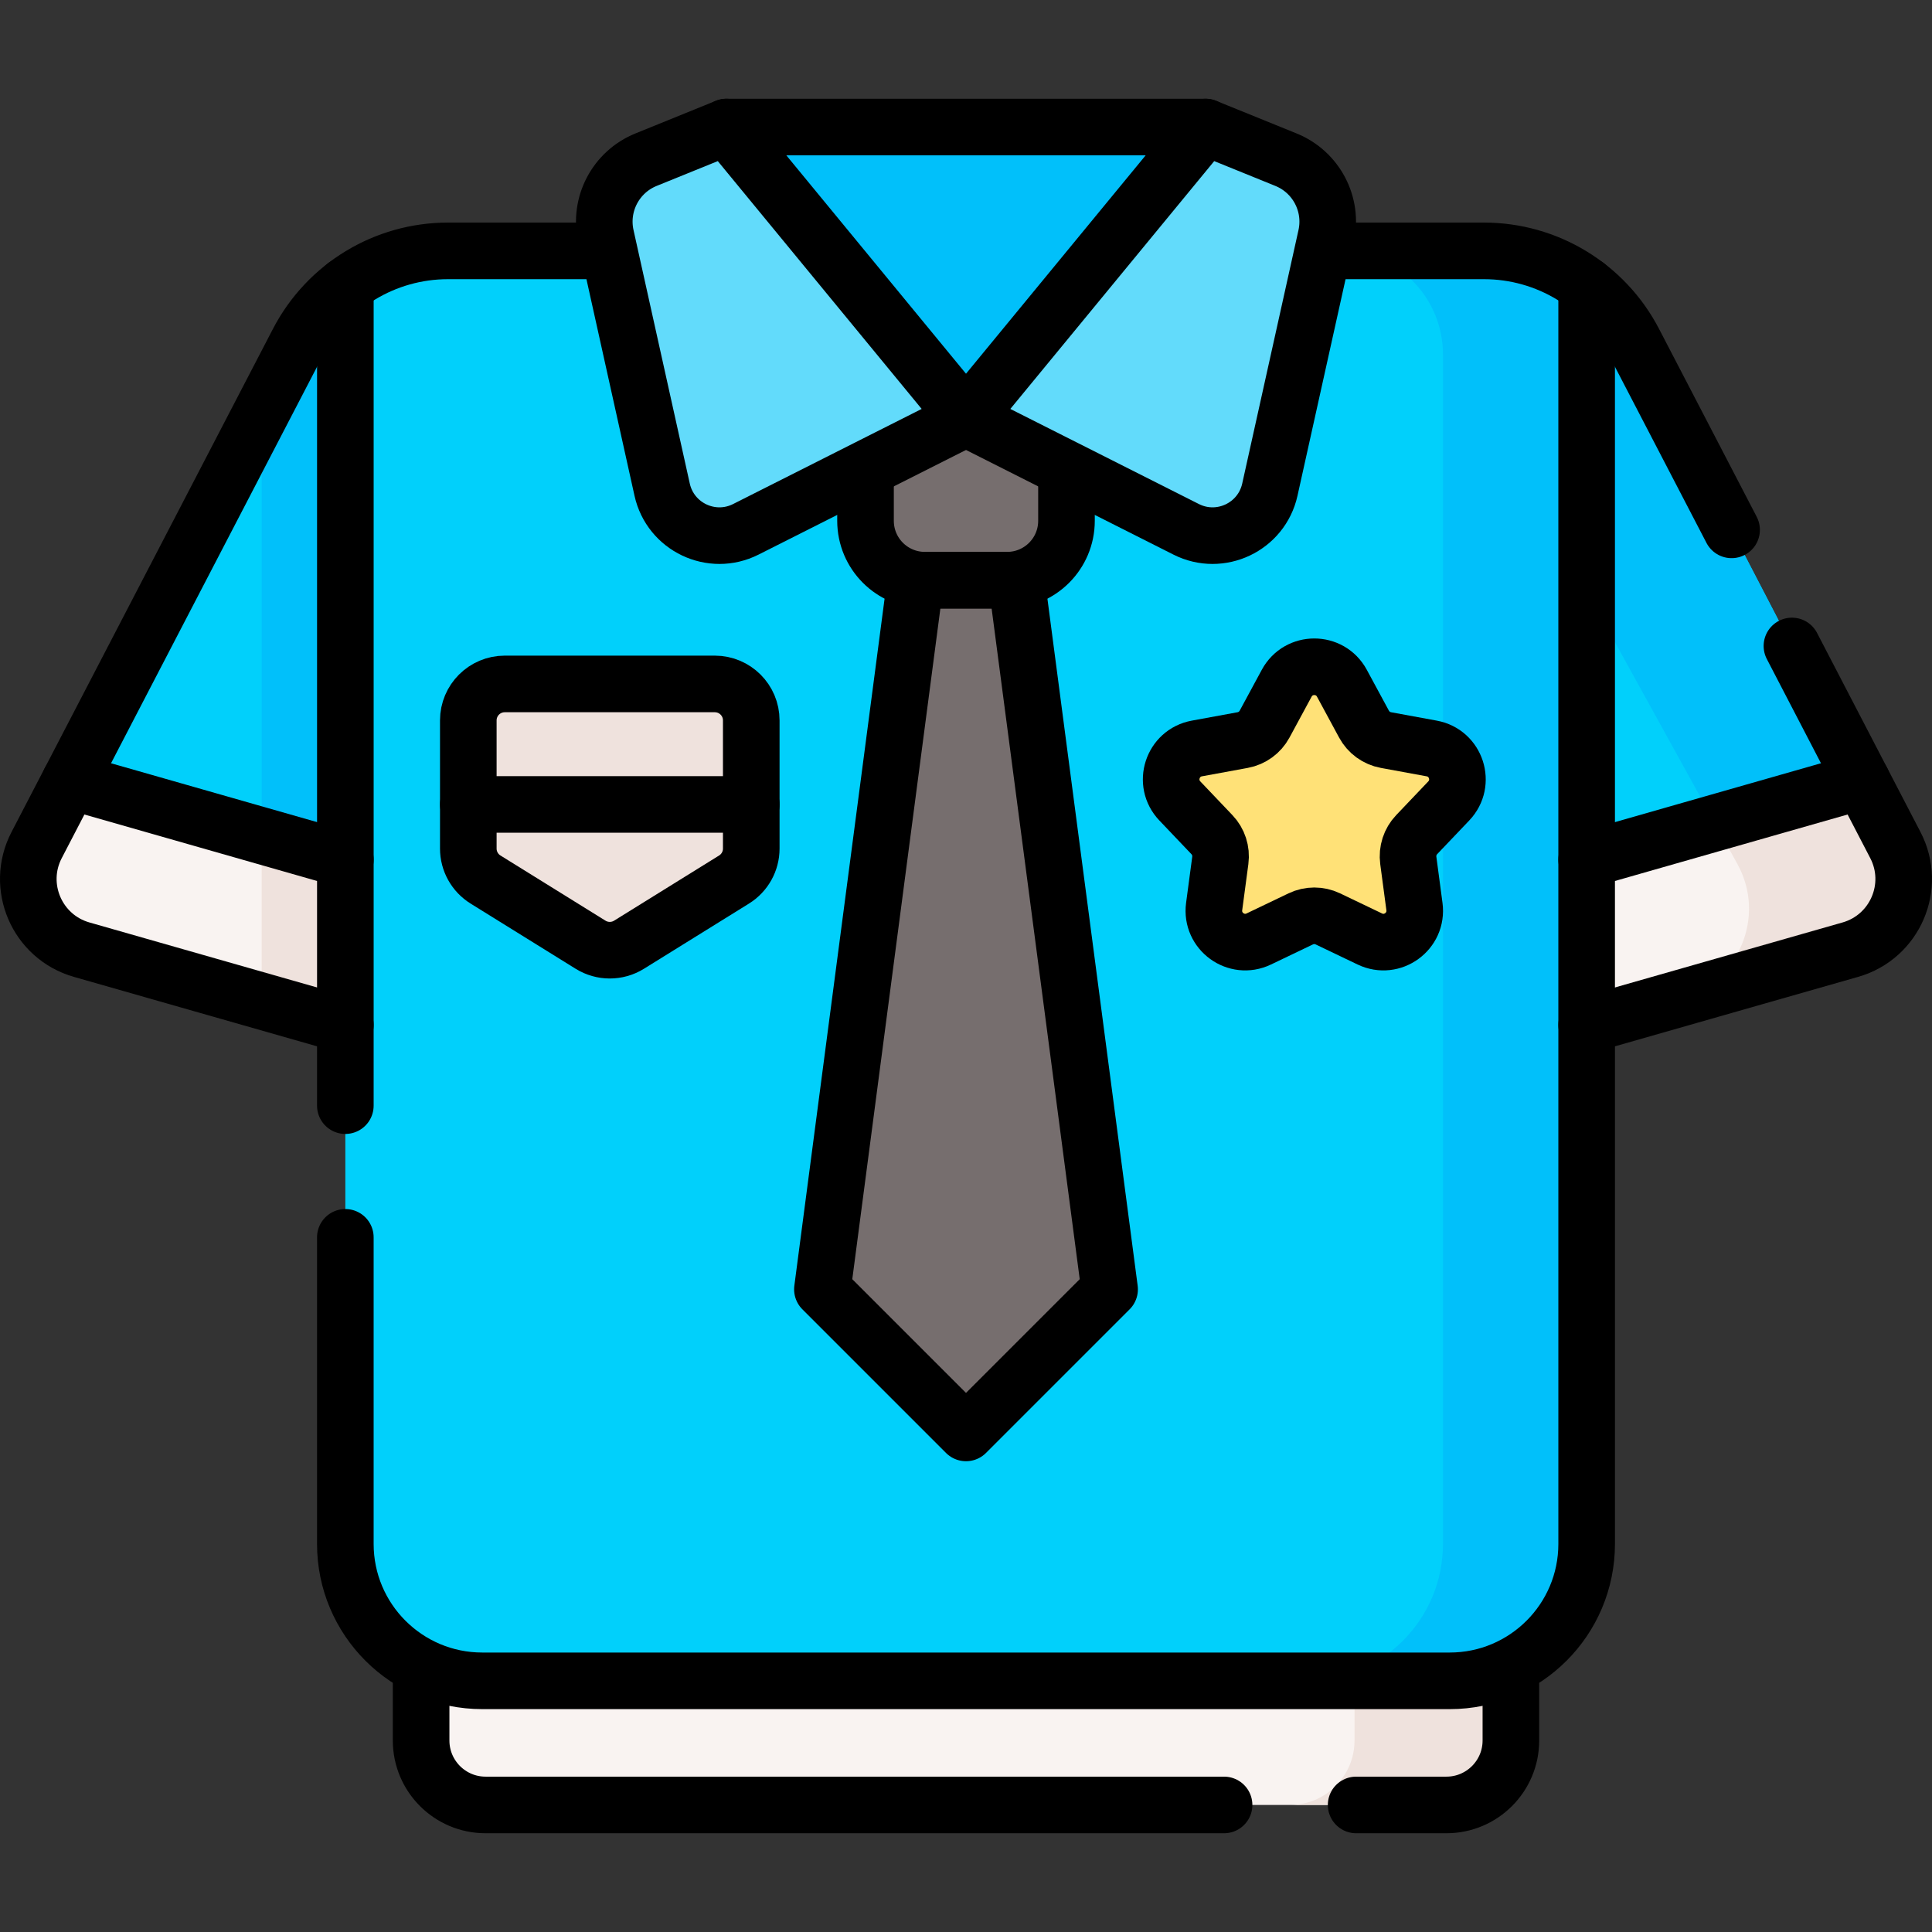 <svg xmlns="http://www.w3.org/2000/svg" xmlns:xlink="http://www.w3.org/1999/xlink" id="Capa_1" x="0px" y="0px" viewBox="0 0 511.998 511.998" style="enable-background:new 0 0 511.998 511.998;" xml:space="preserve" width="512" height="512"><rect x="0" y="0" width="511.998" height="511.998" fill="#333333" stroke="none"/><g>	<path style="fill:#F9F3F1;" d="M383.321,478.323H128.677c-9.43,0-17.075-7.645-17.075-17.075v-45.289h288.794v45.289&#10;&#9;&#9;C400.396,470.678,392.752,478.323,383.321,478.323z"></path>	<path style="fill:#EFE2DD;" d="M400.396,415.951v45.297c0,9.422-7.641,17.073-17.073,17.073h-41.435&#10;&#9;&#9;c9.432,0,17.073-7.651,17.073-17.073v-45.297H400.396z"></path>	<path style="fill:none;stroke:#000000;stroke-width:15;stroke-linecap:round;stroke-linejoin:round;stroke-miterlimit:10;" d="&#10;&#9;&#9;M111.599,441.627v19.62c0,9.43,7.65,17.08,17.08,17.08h195.71"></path>	<path style="fill:none;stroke:#000000;stroke-width:15;stroke-linecap:round;stroke-linejoin:round;stroke-miterlimit:10;" d="&#10;&#9;&#9;M400.399,441.627v19.62c0,9.43-7.65,17.08-17.08,17.08h-23.93"></path>	<path style="fill:#01D0FB;" d="M480.179,232.463c3.66,7.02-6.13,8.85-16.75,10.15c-5.89,0.74-12.03,1.3-16.25,2.51l-26.7-17.31&#10;&#9;&#9;v181.34c0,20.04-16.25,36.29-36.29,36.29h-256.38c-20.04,0-36.29-16.25-36.29-36.29v-181.34l-22.17,9.03l-20.33,8.28&#10;&#9;&#9;c-11.84-3.39-9.18-6.39-3.51-17.31l-26.97-20.85l50.81-97.8l9.64-18.55c3.09-5.94,7.4-11,12.53-14.92&#10;&#9;&#9;c7.67-5.87,17.18-9.21,27.19-9.21h274.58c1.77,0,3.53,0.1,5.26,0.31c14.61,1.73,27.58,10.56,34.46,23.82l60.45,116.35&#10;&#9;&#9;L480.179,232.463z"></path>	<path style="fill:#01C0FA;" d="M91.519,75.693v152.12l-22.17,9.03v-127.68l9.64-18.55C82.079,84.673,86.389,79.613,91.519,75.693z"></path>	<path style="fill:#01C0FA;" d="M480.184,232.46c3.655,7.02-6.14,8.852-16.752,10.157c0.341-4.545-0.58-9.256-2.992-13.625&#10;&#9;&#9;l-56.23-101.868l-5.663-60.33c14.609,1.729,27.582,10.561,34.467,23.823l60.444,116.342L480.184,232.46z"></path>	<path style="fill:#01C0FA;" d="M420.475,75.701v333.455c0,20.044-16.245,36.289-36.289,36.289h-38.07&#10;&#9;&#9;c20.044,0,36.289-16.245,36.289-36.289V93.944c0-14.94-11.948-27.354-26.888-27.458h37.77&#10;&#9;&#9;C403.289,66.486,412.804,69.82,420.475,75.701z"></path>	<path style="fill:#F9F3F1;" d="M490.372,251.665l-44.665,12.766l-25.232,7.206v-43.826l33.959-9.701l39.023-11.151l8.842,17.021&#10;&#9;&#9;C507.973,234.903,502.206,248.29,490.372,251.665z"></path>	<path style="fill:#EFE2DD;" d="M490.372,251.665l-44.665,12.766v-0.01c15.158-4.328,22.353-21.628,14.733-35.43l-6.005-10.882&#10;&#9;&#9;l39.023-11.151l8.842,17.021C507.973,234.903,502.206,248.29,490.372,251.665z"></path>			<line style="fill:none;stroke:#000000;stroke-width:15;stroke-linecap:round;stroke-linejoin:round;stroke-miterlimit:10;" x1="493.457" y1="206.959" x2="420.475" y2="227.811"></line>	<path style="fill:#F9F3F1;" d="M91.519,227.813v43.82l-22.17-6.33l-47.72-13.64c-11.84-3.37-17.6-16.76-11.93-27.68l8.84-17.03&#10;&#9;&#9;l50.81,14.52L91.519,227.813z"></path>	<polygon style="fill:#EFE2DD;" points="91.519,227.813 91.519,271.633 69.349,265.303 69.349,221.473 &#9;"></polygon>	<path style="fill:#766E6E;" d="M245.104,153.752h21.79c8.69,0,15.734-7.044,15.734-15.734v-37.524H229.37v37.524&#10;&#9;&#9;C229.37,146.708,236.414,153.752,245.104,153.752z"></path>	<polygon style="fill:#766E6E;" points="294.053,341.684 269.367,153.752 242.631,153.752 217.946,341.684 255.999,379.737 &#9;"></polygon>	<path style="fill:none;stroke:#000000;stroke-width:15;stroke-linecap:round;stroke-linejoin:round;stroke-miterlimit:10;" d="&#10;&#9;&#9;M282.628,124.276v13.739c0,8.697-7.04,15.737-15.737,15.737h-21.784c-8.697,0-15.737-7.04-15.737-15.737v-13.739"></path>			<polygon style="fill:none;stroke:#000000;stroke-width:15;stroke-linecap:round;stroke-linejoin:round;stroke-miterlimit:10;" points="&#10;&#9;&#9;294.053,341.684 269.367,153.752 242.631,153.752 217.946,341.684 255.999,379.737 &#9;"></polygon>			<line style="fill:none;stroke:#000000;stroke-width:15;stroke-linecap:round;stroke-linejoin:round;stroke-miterlimit:10;" x1="91.523" y1="227.811" x2="18.541" y2="206.959"></line>	<g>		<path style="fill:#EFE2DD;" d="M194.525,233.086l-27.83,17.273c-3.121,1.937-7.07,1.937-10.191,0l-27.83-17.273&#10;&#9;&#9;&#9;c-2.84-1.763-4.567-4.867-4.567-8.21v-33.965c0-5.336,4.326-9.662,9.662-9.662h55.66c5.336,0,9.662,4.326,9.662,9.662v33.965&#10;&#9;&#9;&#9;C199.093,228.219,197.365,231.324,194.525,233.086z"></path>		<path style="fill:none;stroke:#000000;stroke-width:15;stroke-linecap:round;stroke-linejoin:round;stroke-miterlimit:10;" d="&#10;&#9;&#9;&#9;M194.525,233.086l-27.83,17.273c-3.121,1.937-7.07,1.937-10.191,0l-27.83-17.273c-2.84-1.763-4.567-4.867-4.567-8.21v-33.965&#10;&#9;&#9;&#9;c0-5.336,4.326-9.662,9.662-9.662h55.66c5.336,0,9.662,4.326,9.662,9.662v33.965C199.093,228.219,197.365,231.324,194.525,233.086&#10;&#9;&#9;&#9;z"></path>					<line style="fill:none;stroke:#000000;stroke-width:15;stroke-linecap:round;stroke-linejoin:round;stroke-miterlimit:10;" x1="124.107" y1="213.182" x2="199.093" y2="213.182"></line>	</g>	<path style="fill:none;stroke:#000000;stroke-width:15;stroke-linecap:round;stroke-linejoin:round;stroke-miterlimit:10;" d="&#10;&#9;&#9;M91.519,293.007v-21.38l-69.89-19.96c-11.84-3.39-17.6-16.77-11.93-27.7l69.29-133.35c7.7-14.84,23.02-24.13,39.72-24.13h42.72"></path>	<path style="fill:none;stroke:#000000;stroke-width:15;stroke-linecap:round;stroke-linejoin:round;stroke-miterlimit:10;" d="&#10;&#9;&#9;M474.879,171.187l27.42,52.78c5.67,10.93-0.09,24.31-11.93,27.7l-69.89,19.96v137.53c0,20.04-16.25,36.28-36.29,36.28h-256.38&#10;&#9;&#9;c-20.04,0-36.29-16.24-36.29-36.28v-81.25"></path>	<path style="fill:none;stroke:#000000;stroke-width:15;stroke-linecap:round;stroke-linejoin:round;stroke-miterlimit:10;" d="&#10;&#9;&#9;M350.569,66.487h42.72c16.7,0,32.02,9.29,39.72,24.13l25.88,49.8"></path>			<line style="fill:none;stroke:#000000;stroke-width:15;stroke-linecap:round;stroke-linejoin:round;stroke-miterlimit:10;" x1="420.475" y1="271.627" x2="420.475" y2="75.697"></line>			<line style="fill:none;stroke:#000000;stroke-width:15;stroke-linecap:round;stroke-linejoin:round;stroke-miterlimit:10;" x1="91.523" y1="271.627" x2="91.523" y2="75.697"></line>	<polygon style="fill:#01C0FA;" points="319.489,33.671 192.509,33.671 201.009,85.893 255.999,110.847 322.382,72.259 &#9;"></polygon>			<line style="fill:none;stroke:#000000;stroke-width:15;stroke-linecap:round;stroke-linejoin:round;stroke-miterlimit:10;" x1="192.509" y1="33.671" x2="319.489" y2="33.671"></line>	<path style="fill:#62DBFB;" d="M192.509,33.671l63.49,77.176l-58.349,29.429c-9.05,4.565-19.977-0.615-22.174-10.51L160.564,62.58&#10;&#9;&#9;c-1.874-8.444,2.621-17.008,10.636-20.26L192.509,33.671z"></path>	<path style="fill:#62DBFB;" d="M319.489,33.671l-63.49,77.176l58.349,29.429c9.05,4.565,19.977-0.615,22.174-10.51l14.913-67.186&#10;&#9;&#9;c1.874-8.444-2.621-17.008-10.636-20.26L319.489,33.671z"></path>	<path style="fill:none;stroke:#000000;stroke-width:15;stroke-linecap:round;stroke-linejoin:round;stroke-miterlimit:10;" d="&#10;&#9;&#9;M192.509,33.671l63.49,77.176l-58.349,29.429c-9.05,4.565-19.977-0.615-22.174-10.51L160.564,62.58&#10;&#9;&#9;c-1.874-8.444,2.621-17.008,10.636-20.26L192.509,33.671z"></path>	<path style="fill:none;stroke:#000000;stroke-width:15;stroke-linecap:round;stroke-linejoin:round;stroke-miterlimit:10;" d="&#10;&#9;&#9;M319.489,33.671l-63.49,77.176l58.349,29.429c9.05,4.565,19.977-0.615,22.174-10.51l14.913-67.186&#10;&#9;&#9;c1.874-8.444-2.621-17.008-10.636-20.26L319.489,33.671z"></path>	<path style="fill:#FFE177;" d="M355.61,181.055l5.868,10.85c1.197,2.213,3.333,3.765,5.808,4.22l12.132,2.228&#10;&#9;&#9;c6.495,1.193,9.071,9.12,4.517,13.903l-8.505,8.934c-1.735,1.823-2.551,4.333-2.218,6.828l1.63,12.227&#10;&#9;&#9;c0.873,6.546-5.87,11.445-11.826,8.592l-11.125-5.328c-2.27-1.087-4.91-1.087-7.179,0l-11.125,5.328&#10;&#9;&#9;c-5.956,2.853-12.699-2.046-11.826-8.592l1.63-12.227c0.333-2.494-0.483-5.005-2.218-6.828l-8.505-8.934&#10;&#9;&#9;c-4.554-4.783-1.978-12.71,4.517-13.903l12.132-2.228c2.475-0.455,4.611-2.006,5.808-4.22l5.868-10.85&#10;&#9;&#9;C344.133,175.247,352.468,175.247,355.61,181.055z"></path>	<path style="fill:none;stroke:#000000;stroke-width:15;stroke-linecap:round;stroke-linejoin:round;stroke-miterlimit:10;" d="&#10;&#9;&#9;M355.61,181.055l5.868,10.85c1.197,2.213,3.333,3.765,5.808,4.22l12.132,2.228c6.495,1.193,9.071,9.12,4.517,13.903l-8.505,8.934&#10;&#9;&#9;c-1.735,1.823-2.551,4.333-2.218,6.828l1.63,12.227c0.873,6.546-5.87,11.445-11.826,8.592l-11.125-5.328&#10;&#9;&#9;c-2.27-1.087-4.91-1.087-7.179,0l-11.125,5.328c-5.956,2.853-12.699-2.046-11.826-8.592l1.63-12.227&#10;&#9;&#9;c0.333-2.494-0.483-5.005-2.218-6.828l-8.505-8.934c-4.554-4.783-1.978-12.71,4.517-13.903l12.132-2.228&#10;&#9;&#9;c2.475-0.455,4.611-2.006,5.808-4.22l5.868-10.85C344.133,175.247,352.468,175.247,355.61,181.055z"></path></g></svg>